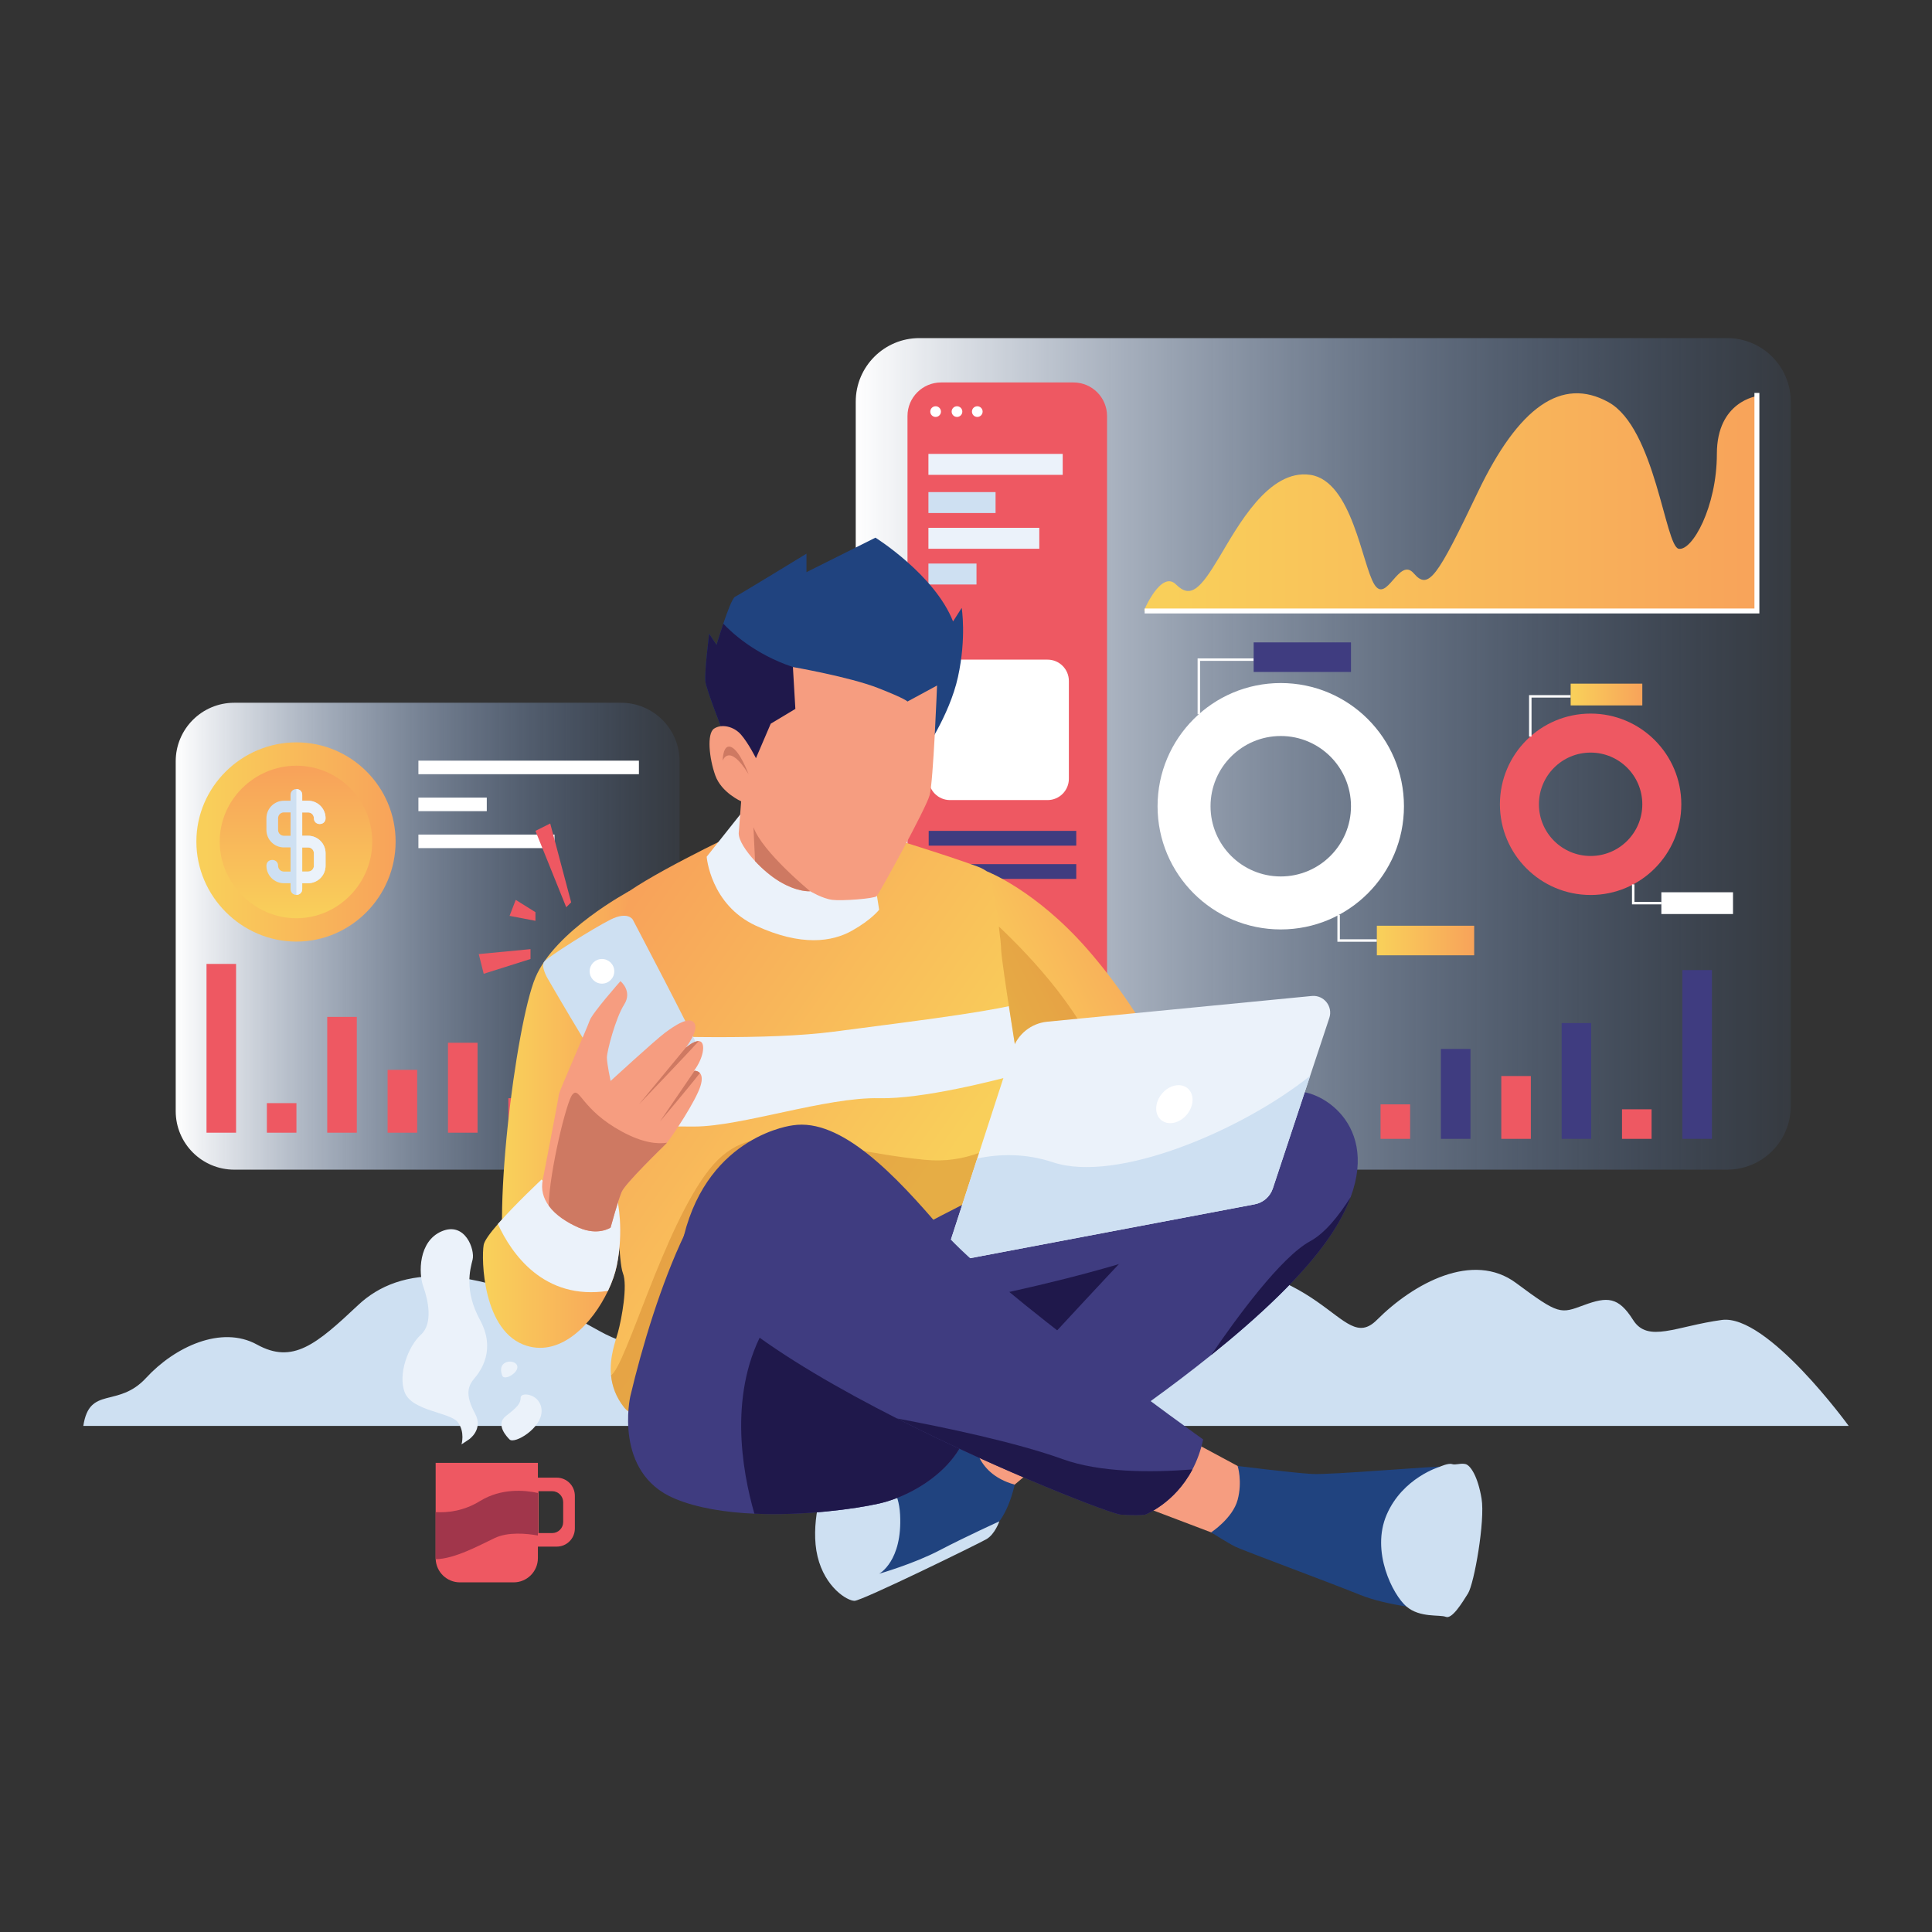 <?xml version="1.0" encoding="iso-8859-1"?>
<!-- Generator: Adobe Illustrator 24.0.0, SVG Export Plug-In . SVG Version: 6.00 Build 0)  -->
<svg version="1.1" xmlns="http://www.w3.org/2000/svg" xmlns:xlink="http://www.w3.org/1999/xlink" x="0px" y="0px"
	 viewBox="0 0 600 600" enable-background="new 0 0 600 600" xml:space="preserve">
<rect x="0" y="0" width="600" height="600" fill="#333333" stroke="none"/>
<g id="Layer_x5F_foreground">
	<path fill="#CEE0F2" d="M25.875,442.826H574.125c0,0-25.251-34.816-39.407-32.903
		c-14.156,1.913-22.955,7.269-27.546,0s-8.034-7.269-15.304-4.591
		c-7.269,2.678-7.652,3.061-21.042-6.887c-13.391-9.947-31.755,0-43.233,11.478
		c-11.478,11.478-15.686-21.042-68.101-17.599
		c-52.415,3.443-133.906,43.233-173.313,21.042s-61.979-20.277-74.987-8.034
		c-13.008,12.243-20.277,18.364-31.372,12.243s-25.633,0.765-34.433,10.33
		C36.587,437.47,27.788,430.201,25.875,442.826z"/>
</g>
<g id="Layer_x5F_data2">
	<g>
		
			<linearGradient id="SVGID_1_" gradientUnits="userSpaceOnUse" x1="54.569" y1="290.747" x2="211.048" y2="290.747">
			<stop  offset="0" style="stop-color:#FFFFFF"/>
			<stop  offset="1" style="stop-color:#537EBE;stop-opacity:0.1"/>
		</linearGradient>
		<path fill="url(#SVGID_1_)" d="M192.867,363.248H72.75c-10.041,0-18.181-8.14-18.181-18.181
			V236.427c0-10.041,8.14-18.181,18.181-18.181h120.118
			c10.041,0,18.181,8.14,18.181,18.181v108.64
			C211.048,355.108,202.908,363.248,192.867,363.248z"/>
		
			<rect x="157.868" y="341.057" transform="matrix(-1 -4.496904e-11 4.496904e-11 -1 324.918 692.827)" fill="#EE5862" width="9.182" height="10.712"/>
		
			<rect x="139.121" y="323.841" transform="matrix(-1 -4.487001e-11 4.487001e-11 -1 287.425 675.611)" fill="#EE5862" width="9.182" height="27.929"/>
		
			<rect x="120.374" y="332.258" transform="matrix(-1 -4.496904e-11 4.496904e-11 -1 249.931 684.028)" fill="#EE5862" width="9.182" height="19.512"/>
		
			<rect x="101.628" y="315.807" transform="matrix(-1 -4.477098e-11 4.477098e-11 -1 212.437 667.576)" fill="#EE5862" width="9.182" height="35.963"/>
		
			<rect x="82.881" y="342.588" transform="matrix(-1 -4.487001e-11 4.487001e-11 -1 174.944 694.358)" fill="#EE5862" width="9.182" height="9.182"/>
		
			<rect x="64.134" y="299.355" transform="matrix(-1 -4.506807e-11 4.506807e-11 -1 137.45 651.125)" fill="#EE5862" width="9.182" height="52.415"/>
		<rect x="129.939" y="236.228" fill="#FFFFFF" width="68.483" height="4.208"/>
		<rect x="129.939" y="247.706" fill="#FFFFFF" width="21.234" height="4.208"/>
		<rect x="129.939" y="259.183" fill="#FFFFFF" width="42.276" height="4.208"/>
		<g>
			
				<linearGradient id="SVGID_2_" gradientUnits="userSpaceOnUse" x1="60.988" y1="261.484" x2="122.861" y2="261.484">
				<stop  offset="0" style="stop-color:#F9CF5A"/>
				<stop  offset="0.046" style="stop-color:#F9CF5A"/>
				<stop  offset="1" style="stop-color:#F8A35A"/>
			</linearGradient>
			<path fill="url(#SVGID_2_)" d="M92.045,230.547c-17.003,0-31.057,13.813-31.057,30.816
				s14.055,31.057,31.057,31.057s30.816-14.054,30.816-31.057
				S109.048,230.547,92.045,230.547z"/>
			
				<linearGradient id="SVGID_3_" gradientUnits="userSpaceOnUse" x1="91.925" y1="286.79" x2="91.925" y2="239.418">
				<stop  offset="0" style="stop-color:#F9CF5A"/>
				<stop  offset="0.046" style="stop-color:#F9CF5A"/>
				<stop  offset="1" style="stop-color:#F8A35A"/>
			</linearGradient>
			<path fill="url(#SVGID_3_)" d="M92.045,237.798c-12.979,0-23.807,10.586-23.807,23.565
				c0,12.979,10.828,23.807,23.807,23.807s23.565-10.828,23.565-23.807
				C115.611,248.384,105.025,237.798,92.045,237.798z"/>
			<path fill="#CEE0F2" d="M95.671,259.55h-1.813v-7.251h1.813
				c1.015,0,1.813,0.797,1.813,1.813c0,2.393,3.625,2.393,3.625,0
				c0-3.009-2.429-5.438-5.438-5.438h-1.813v-1.813
				c0-1.197-0.906-1.813-1.813-1.813s-1.813,0.616-1.813,1.813v1.813h-2.054
				c-3.009,0-5.438,2.429-5.438,5.438v3.625c0,3.009,2.429,5.438,5.438,5.438h2.054
				v7.492h-2.054c-1.015,0-1.813-0.797-1.813-1.813c0-2.393-3.625-2.393-3.625,0
				c0,3.009,2.429,5.438,5.438,5.438h2.054v1.813c0,1.197,0.906,1.813,1.813,1.813
				s1.813-0.616,1.813-1.813v-1.813h1.813c3.009,0,5.438-2.429,5.438-5.438v-3.867
				C101.109,261.979,98.68,259.55,95.671,259.55z M90.233,259.55h-2.054
				c-1.015,0-1.813-0.797-1.813-1.813v-3.625c0-1.015,0.797-1.813,1.813-1.813h2.054
				V259.55z M97.484,268.855c0,1.015-0.797,1.813-1.813,1.813h-1.813v-7.492h1.813
				c1.015,0,1.813,0.797,1.813,1.813V268.855z"/>
			<path fill="#EBF2FA" d="M95.671,259.55h-1.813v-7.251h1.813
				c1.015,0,1.813,0.797,1.813,1.813c0,2.393,3.625,2.393,3.625,0
				c0-3.009-2.429-5.438-5.438-5.438h-1.813v-1.813
				c0-1.197-0.906-1.813-1.813-1.813v32.87c0.906,0,1.813-0.616,1.813-1.813
				v-1.813h1.813c3.009,0,5.438-2.429,5.438-5.438v-3.867
				C101.109,261.979,98.68,259.55,95.671,259.55z M97.484,268.855
				c0,1.015-0.797,1.813-1.813,1.813h-1.813v-7.492h1.813
				c1.015,0,1.813,0.797,1.813,1.813V268.855z"/>
		</g>
	</g>
</g>
<g id="Layer_x5F_data1">
	<g>
		
			<linearGradient id="SVGID_4_" gradientUnits="userSpaceOnUse" x1="265.758" y1="234.124" x2="556.143" y2="234.124">
			<stop  offset="0" style="stop-color:#FFFFFF"/>
			<stop  offset="1" style="stop-color:#537EBE;stop-opacity:0.1"/>
		</linearGradient>
		<path fill="url(#SVGID_4_)" d="M536.394,363.248H285.508c-10.907,0-19.75-8.842-19.75-19.75
			V124.75c0-10.907,8.842-19.75,19.75-19.75h250.886
			c10.907,0,19.75,8.842,19.75,19.75v218.749
			C556.143,354.405,547.301,363.248,536.394,363.248z"/>
		<path fill="#EE5862" d="M333.376,331.11h-41.118c-5.761,0-10.43-4.67-10.43-10.43
			V129.204c0-5.761,4.67-10.43,10.43-10.43h41.118
			c5.761,0,10.43,4.67,10.43,10.43V320.68
			C343.806,326.44,339.137,331.11,333.376,331.11z"/>
		<rect x="288.331" y="140.963" fill="#EBF2FA" width="41.702" height="6.504"/>
		<rect x="288.331" y="152.824" fill="#CEE0F2" width="20.851" height="6.504"/>
		<rect x="288.331" y="175.014" fill="#CEE0F2" width="14.929" height="6.504"/>
		<rect x="288.414" y="258.036" fill="#3F3C80" width="45.828" height="4.591"/>
		<rect x="288.414" y="268.366" fill="#3F3C80" width="45.828" height="4.591"/>
		<path fill="#FFFFFF" d="M325.327,248.471h-30.293c-3.656,0-6.62-2.964-6.62-6.62V211.475
			c0-3.656,2.964-6.62,6.62-6.62h30.293c3.656,0,6.62,2.964,6.62,6.62
			v30.376C331.946,245.507,328.983,248.471,325.327,248.471z"/>
		<rect x="288.331" y="163.919" fill="#EBF2FA" width="34.433" height="6.504"/>
		<circle fill="#FFFFFF" cx="290.564" cy="127.827" r="1.659"/>
		<circle fill="#FFFFFF" cx="297.201" cy="127.827" r="1.659"/>
		<circle fill="#FFFFFF" cx="303.506" cy="127.827" r="1.659"/>
		
			<linearGradient id="SVGID_5_" gradientUnits="userSpaceOnUse" x1="355.284" y1="155.843" x2="545.813" y2="155.843">
			<stop  offset="0" style="stop-color:#F9CF5A"/>
			<stop  offset="0.046" style="stop-color:#F9CF5A"/>
			<stop  offset="1" style="stop-color:#F8A35A"/>
		</linearGradient>
		<path fill="url(#SVGID_5_)" d="M355.284,189.552h190.529v-66.57c0,0-12.625,1.53-12.625,17.982
			s-7.652,30.225-11.86,29.459c-4.208-0.765-7.269-37.494-21.808-45.528
			c-14.538-8.034-27.929,1.53-40.554,27.929
			c-12.625,26.399-15.304,30.607-19.895,25.251s-8.417,9.565-12.243,3.443
			c-3.826-6.121-6.887-32.137-19.895-34.05
			c-13.008-1.913-22.573,16.069-28.312,25.633s-8.8,13.008-13.391,8.417
			C360.64,176.927,355.284,189.552,355.284,189.552z"/>
		<path fill="#FFFFFF" d="M397.751,212.125c-21.13,0-38.259,17.128-38.259,38.259
			c0,21.13,17.129,38.259,38.259,38.259s38.259-17.129,38.259-38.259
			C436.01,229.253,418.882,212.125,397.751,212.125z M397.751,272.191
			c-12.044,0-21.808-9.764-21.808-21.808c0-12.044,9.764-21.808,21.808-21.808
			s21.808,9.764,21.808,21.808C419.559,262.428,409.795,272.191,397.751,272.191z"/>
		<polygon fill="#FFFFFF" points="372.69,221.814 371.925,221.814 371.925,204.473 
			389.335,204.473 389.335,205.238 372.69,205.238 		"/>
		<polygon fill="#FFFFFF" points="427.593,292.469 415.339,292.469 415.339,284.166 416.104,284.166 
			416.104,291.703 427.593,291.703 		"/>
		<rect x="389.335" y="199.499" fill="#3F3C80" width="30.225" height="9.182"/>
		
			<linearGradient id="SVGID_6_" gradientUnits="userSpaceOnUse" x1="427.593" y1="292.086" x2="457.818" y2="292.086">
			<stop  offset="0" style="stop-color:#F9CF5A"/>
			<stop  offset="0.046" style="stop-color:#F9CF5A"/>
			<stop  offset="1" style="stop-color:#F8A35A"/>
		</linearGradient>
		<rect x="427.593" y="287.495" fill="url(#SVGID_6_)" width="30.225" height="9.182"/>
		<path fill="#EE5862" d="M493.979,221.611c-15.557,0-28.167,12.61-28.167,28.167
			c0,15.557,12.61,28.167,28.167,28.167c15.557,0,28.167-12.61,28.167-28.167
			C522.146,234.222,509.536,221.611,493.979,221.611z M493.979,265.833
			c-8.867,0-16.055-7.188-16.055-16.055c0-8.867,7.188-16.055,16.055-16.055
			c8.867,0,16.055,7.188,16.055,16.055
			C510.035,258.645,502.846,265.833,493.979,265.833z"/>
		<polygon fill="#FFFFFF" points="475.63,228.745 474.864,228.745 474.864,215.877 
			487.783,215.877 487.783,216.642 475.63,216.642 		"/>
		<polygon fill="#FFFFFF" points="515.95,280.863 506.827,280.863 506.827,274.649 
			507.592,274.649 507.592,280.098 515.95,280.098 		"/>
		
			<linearGradient id="SVGID_7_" gradientUnits="userSpaceOnUse" x1="487.783" y1="215.696" x2="510.035" y2="215.696">
			<stop  offset="0" style="stop-color:#F9CF5A"/>
			<stop  offset="0.046" style="stop-color:#F9CF5A"/>
			<stop  offset="1" style="stop-color:#F8A35A"/>
		</linearGradient>
		<rect x="487.783" y="212.316" fill="url(#SVGID_7_)" width="22.252" height="6.76"/>
		<rect x="515.95" y="277.1" fill="#FFFFFF" width="22.252" height="6.76"/>
		<rect x="428.741" y="342.97" fill="#EE5862" width="9.182" height="10.712"/>
		<rect x="447.488" y="325.754" fill="#3F3C80" width="9.182" height="27.929"/>
		<rect x="466.235" y="334.171" fill="#EE5862" width="9.182" height="19.512"/>
		<rect x="484.982" y="317.72" fill="#3F3C80" width="9.182" height="35.963"/>
		<rect x="503.729" y="344.501" fill="#EE5862" width="9.182" height="9.182"/>
		<rect x="522.476" y="301.268" fill="#3F3C80" width="9.182" height="52.415"/>
		<polygon fill="#FFFFFF" points="546.387,190.509 355.475,190.509 355.475,188.978 
			544.857,188.978 544.857,122.025 546.387,122.025 		"/>
	</g>
</g>
<g id="Layer_x5F_character_1">
	<g id="layer_x5F_body_2_">
		
			<linearGradient id="SVGID_8_" gradientUnits="userSpaceOnUse" x1="287.582" y1="380.483" x2="179.524" y2="304.004">
			<stop  offset="0" style="stop-color:#F9CF5A"/>
			<stop  offset="0.046" style="stop-color:#F9CF5A"/>
			<stop  offset="1" style="stop-color:#F8A35A"/>
		</linearGradient>
		<path fill="url(#SVGID_8_)" d="M292.922,423.314c-38.641,22.955-91.821,22.955-99.091,13.773
			c-2.632-3.325-3.757-6.749-4.071-9.966c-0.551-5.666,1.427-10.686,2.158-13.371
			c1.148-4.208,3.061-14.538,1.53-18.364c-1.301-3.252-1.496-19.214-4.109-45.773
			c-0.459-4.694-0.999-9.718-1.63-15.059c-0.578-4.878-1.044-9.331-1.408-13.402
			c-2.28-25.622-0.325-36.078,5.616-41.691
			c6.887-6.504,36.729-20.66,36.729-20.66c8.034-5.739,43.233,0,43.233,0
			s21.425,6.504,31.755,10.33c10.33,3.826,9.947,17.599,9.947,29.842
			c0,2.196,0.578,6.86,1.305,13.169c0.673,5.88,1.481,13.192,2.066,21.268
			c0.375,5.18,0.662,10.678,0.765,16.314
			C318.246,378.452,314.041,410.769,292.922,423.314z"/>
		<path opacity="0.42" fill="#CB8029" d="M292.922,423.314
			c-38.641,22.955-91.821,22.955-99.091,13.773c-2.632-3.325-3.757-6.749-4.071-9.966
			c0-0.004,0.004-0.004,0.004-0.004c4.729-3.084,16.31-45.888,30.466-63.869
			c14.156-17.982,32.52-6.504,66.953-3.061
			c12.537,1.255,22.691-3.681,30.534-10.464
			C318.246,378.452,314.041,410.769,292.922,423.314z"/>
		<path fill="#EBF2FA" d="M316.953,333.409c-7.82,2.135-30.473,7.962-43.925,7.648
			c-16.451-0.383-42.85,8.8-57.388,8.8c-8.643,0-19.175-0.134-26.299-0.245
			c-0.459-4.694-0.999-9.718-1.63-15.059c-0.578-4.878-1.044-9.331-1.408-13.402
			c18.85,0.88,52.472,1.89,72.569-0.754
			c20.916-2.751,43.814-5.505,56.015-8.256
			C315.56,318.022,316.367,325.333,316.953,333.409z"/>
	</g>
	<g id="layer_x5F_left_hand_2_">
		
			<linearGradient id="SVGID_9_" gradientUnits="userSpaceOnUse" x1="155.899" y1="341.064" x2="195.629" y2="341.064">
			<stop  offset="0" style="stop-color:#F9CF5A"/>
			<stop  offset="0.046" style="stop-color:#F9CF5A"/>
			<stop  offset="1" style="stop-color:#F8A35A"/>
		</linearGradient>
		<path fill="url(#SVGID_9_)" d="M195.344,276.795c0,0-22.937,12.23-29.059,26.769
			c-6.121,14.538-14.156,78.431-8.417,93.352
			c5.739,14.921,31.841,11.06,33.711-20.103
			c1.87-31.164-1.956-77.457-0.808-84.726S196.856,278.721,195.344,276.795z"/>
		
			<linearGradient id="SVGID_10_" gradientUnits="userSpaceOnUse" x1="149.986" y1="392.446" x2="192.624" y2="392.446">
			<stop  offset="0" style="stop-color:#F9CF5A"/>
			<stop  offset="0.046" style="stop-color:#F9CF5A"/>
			<stop  offset="1" style="stop-color:#F8A35A"/>
		</linearGradient>
		<path fill="url(#SVGID_10_)" d="M191.536,393.09c-0.494,2.38-1.423,5.077-2.724,7.801
			c-4.748,9.986-14.385,20.373-25.205,17.067
			c-13.773-4.208-14.156-27.164-13.391-31.372c0.237-1.297,2.032-3.719,4.407-6.45
			c5.329-6.133,13.574-13.827,13.574-13.827
			c1.913,2.678,23.583,6.615,23.583,6.615S193.832,381.994,191.536,393.09z"/>
		<path fill="#EBF2FA" d="M191.536,393.09c-0.494,2.38-1.423,5.077-2.724,7.801
			c-19.937,3.053-29.987-11.589-34.188-20.755
			c5.329-6.133,13.574-13.827,13.574-13.827
			c1.913,2.678,23.583,6.615,23.583,6.615S193.832,381.994,191.536,393.09z"/>
		<path fill="#CEE0F2" d="M170.111,303.946c0,0,21.425,37.111,25.633,40.554
			s11.095-4.974,13.773-6.121c2.678-1.148,9.182-8.034,7.652-12.243
			c-1.53-4.208-20.66-40.554-20.66-40.554s-1.53-2.678-6.887,0
			c-5.356,2.678-19.387,11.542-20.597,13.04S170.111,303.946,170.111,303.946z"/>
		<circle fill="#FFFFFF" cx="186.945" cy="301.651" r="3.826"/>
		<path fill="#F69D80" d="M217.357,333.245c0.559,0.627,0.868,1.798,0.195,3.987
			c-1.435,4.664-8.585,15.38-10.422,17.645c-0.119,0.153-0.218,0.264-0.291,0.337
			c-1.148,1.148-12.625,12.243-13.773,14.921
			c-1.148,2.678-3.443,11.095-3.443,11.095s-3.826,2.678-9.947,0
			c-3.493-1.53-7.109-3.803-9.282-6.825c-1.645-2.273-2.472-4.974-1.813-8.096
			c0,0,4.974-25.633,4.974-26.399c0-0.765,8.8-20.66,9.565-22.955
			c0.765-2.296,9.565-12.243,9.565-12.243s3.826,3.061,1.148,7.269
			c-2.678,4.208-5.356,14.538-5.356,16.451c0,1.913,1.148,7.269,1.148,7.269
			s13.773-12.625,16.834-14.921s7.652-5.356,9.182-3.061
			c1.496,2.246-2.491,7.411-2.67,7.644h0.004
			c0.008-0.004,0.015-0.011,0.027-0.019c0.149-0.134,0.78-0.658,1.561-1.14
			c0.777-0.482,1.703-0.918,2.449-0.88c0.195,0.008,0.379,0.05,0.543,0.134
			c1.53,0.765,0.934,5.138-2.02,9.071c0,0,0.107-0.008,0.272,0.004c0,0,0,0,0.004,0
			C216.182,332.56,216.863,332.69,217.357,333.245z"/>
		<path fill="#CE7962" d="M217.009,323.324c-3.306,3.7-18.077,19.114-18.575,19.634
			l14.527-17.588c0,0,0.004-0.004,0.008-0.008h0.004
			c0.008-0.004,0.015-0.011,0.027-0.019c0.157-0.119,0.796-0.593,1.561-1.14
			C215.337,323.722,216.263,323.286,217.009,323.324z"/>
		<path fill="#CE7962" d="M217.357,333.245c-3.061,4.002-12.094,14.684-12.423,15.07
			l10.705-15.675c0,0,0.061-0.042,0.165-0.107c0,0,0,0,0.004,0
			C216.182,332.56,216.863,332.69,217.357,333.245z"/>
		<path fill="#CE7962" d="M207.13,354.877c-0.119,0.153-0.218,0.264-0.291,0.337
			c-1.148,1.148-12.625,12.243-13.773,14.921
			c-1.148,2.678-3.443,11.095-3.443,11.095s-3.826,2.678-9.947,0
			c-3.493-1.53-7.109-3.803-9.282-6.825c0.249-10.548,5.528-32.348,7.369-34.494
			c2.296-2.678,2.678,4.591,15.304,11.478
			C199.632,354.968,204.23,355.343,207.13,354.877z"/>
		<polygon fill="#EE5862" points="175.85,281.756 166.285,258.036 170.876,255.74 177.38,280.226 		
			"/>
		<polygon fill="#EE5862" points="166.285,283.286 160.164,279.461 158.251,284.434 166.285,285.965 
					"/>
		<polygon fill="#EE5862" points="164.755,294.764 148.686,296.295 150.216,302.416 164.755,297.825 
					"/>
	</g>
	<g id="layer_x5F_right_hand_2_">
		
			<linearGradient id="SVGID_11_" gradientUnits="userSpaceOnUse" x1="311.539" y1="330.246" x2="366.251" y2="302.992">
			<stop  offset="0" style="stop-color:#F9CF5A"/>
			<stop  offset="0.046" style="stop-color:#F9CF5A"/>
			<stop  offset="1" style="stop-color:#F8A35A"/>
		</linearGradient>
		<path fill="url(#SVGID_11_)" d="M362.553,366.308c-4.438,4.438-10.02,3.895-15.736,0.838
			c-14.489-7.759-29.865-31.675-29.865-31.675s-6.049-37.264-6.049-40.707
			c0-1.09-0.275-3.799-0.704-7.028c-0.926-6.978-2.575-16.39-3.73-17.136
			c0,0,15.147,5.8,31.215,24.164C353.754,313.128,378.239,350.622,362.553,366.308z"/>
		<path opacity="0.42" fill="#CB8029" d="M346.817,367.146
			c-14.489-7.759-29.865-31.675-29.865-31.675s-6.049-37.264-6.049-40.707
			c0-1.09-0.275-3.799-0.704-7.028c9.569,9.014,28.078,28.327,32.841,46.817
			C346.316,347.263,346.97,358.813,346.817,367.146z"/>
	</g>
	<g id="layer_x5F_rght_leg_2_">
		<path fill="#3F3C80" d="M378.239,377.403c-1.882,1.771-4.955,4.503-8.845,7.889
			c-23.828,20.721-78.385,65.951-78.385,65.951
			c-28.071-14.206-34.376-28.468-32.669-39.965
			c2.146-14.515,17.063-24.62,17.063-24.62s68.403-39.097,96.715-38.332
			C400.43,349.092,391.63,364.778,378.239,377.403z"/>
		<path fill="#1F184B" d="M369.394,385.292c-23.828,20.721-78.385,65.951-78.385,65.951
			c-28.071-14.206-34.376-28.468-32.669-39.965
			C277.125,408.538,331.227,399.815,369.394,385.292z"/>
		<path fill="#3F3C80" d="M419.49,371.695c-1.377,3.746-3.466,7.812-6.435,12.212
			c-8.088,11.99-22.217,25.098-36.916,36.916
			c-25.637,20.614-52.992,37.306-52.992,37.306s-18.747-10.712-13.008-25.251
			c0,0,82.876-90.662,90.601-93.539C407.431,336.849,428.424,347.428,419.49,371.695z"/>
		<path fill="#F69D80" d="M310.609,434.938l-10.417,14.392c0,0,5.739,10.33,8.8,11.86
			c3.061,1.53,4.591,1.148,4.591,1.148l16.451-13.773L310.609,434.938z"/>
		<path fill="#20437F" d="M315.112,461.057c0,0-2.296,11.611-8.417,14.672
			c-6.121,3.061-31.372,14.921-35.581,17.217c-4.208,2.296-9.182,3.061-14.156-6.887
			c-4.974-9.947-0.383-29.077,4.591-30.607c4.974-1.53,22.573-0.383,24.868-1.53
			s16.081-7.78,16.081-7.78S302.104,457.48,315.112,461.057z"/>
		<path fill="#CEE0F2" d="M266.276,454.784c0,0,12.49,1.05,13.255,15.589
			c0.765,14.538-6.504,18.364-6.504,18.364s10.712-3.061,18.747-7.269
			c8.034-4.208,18.576-8.995,18.576-8.995s-1.36,4.021-4.038,5.552
			c-2.678,1.53-38.641,19.129-40.937,19.129s-9.182-4.208-11.478-13.773
			c-2.296-9.565,1.148-21.808,3.443-25.251
			C259.637,454.686,262.586,453.733,266.276,454.784z"/>
		<path fill="#1F184B" d="M419.49,371.695c-1.377,3.746-3.466,7.812-6.435,12.212
			c-8.088,11.99-22.217,25.098-36.916,36.916
			c7.812-11.466,21.632-30.412,30.795-35.386
			C411.421,383.001,415.737,377.686,419.49,371.695z"/>
	</g>
	<g id="layer_x5F_laptop_2_">
		<path fill="#EBF2FA" d="M412.833,316.132l-5.961,17.986l-11.585,34.969
			c-0.842,2.537-2.988,4.419-5.616,4.916l-96.749,18.322l10.571-32.551
			l10.984-33.825c1.546-4.767,5.773-8.161,10.758-8.647l82.153-7.992
			C411.134,308.947,414.019,312.558,412.833,316.132z"/>
		
			<ellipse transform="matrix(0.638 -0.77 0.77 0.638 -132.218 404.849)" fill="#FFFFFF" cx="364.757" cy="343.139" rx="6.416" ry="5.051"/>
		<path fill="#CEE0F2" d="M406.872,334.117l-11.585,34.969
			c-0.842,2.537-2.988,4.419-5.616,4.916l-96.749,18.322l10.571-32.551
			c6.929-1.446,15.017-1.641,23.479,1.178
			C346.844,367.575,385.696,351.058,406.872,334.117z"/>
	</g>
	<g id="layer_x5F_left_leg_2_">
		<path fill="#F69D80" d="M354.519,467.694l33.285,12.625c0,0,7.652-2.296,6.504-12.625
			s-5.356-9.947-5.356-9.947l-19.895-10.712L354.519,467.694z"/>
		<path fill="#3F3C80" d="M273.027,466.929c-7.51,1.695-23.307,3.853-38.745,3.164
			c-8.937-0.394-17.748-1.748-24.765-4.694
			c-19.129-8.034-13.773-31.755-13.773-31.755
			c7.269-30.607,23.338-78.431,43.998-77.283
			c10.276,0.57,25.19,15.812,37.769,33.155
			c12.721,17.523,23.059,37.195,23.828,46.041
			C302.869,453.156,284.888,464.251,273.027,466.929z"/>
		<path fill="#1F184B" d="M273.027,466.929c-7.51,1.695-23.307,3.853-38.745,3.164
			c-3.91-13.567-8.21-38.14,3.547-58.257
			c10.066-17.22,27.191-21.632,39.682-22.32
			c12.721,17.523,23.059,37.195,23.828,46.041
			C302.869,453.156,284.888,464.251,273.027,466.929z"/>
		<path fill="#3F3C80" d="M373.648,447.035c-0.765,3.589-1.936,6.672-3.329,9.312
			c-5.582,10.594-14.653,14.026-14.653,14.026s-1.913,0.383-7.652,0
			c-2.774-0.184-36.373-13.058-69.474-29.865
			c-35.389-17.97-70.209-40.44-66.157-56.704
			c7.843-31.472,33.863-34.33,33.863-34.33
			c14.921-2.296,31.755,15.304,46.676,32.903
			C307.843,399.976,373.648,447.035,373.648,447.035z"/>
		<path fill="#1F184B" d="M370.32,456.347c-5.582,10.594-14.653,14.026-14.653,14.026
			s-1.913,0.383-7.652,0c-2.774-0.184-36.373-13.058-69.474-29.865
			c14.718,2.758,36.962,7.407,51.493,12.648
			C341.58,457.319,357.342,457.365,370.32,456.347z"/>
		<path fill="#20437F" d="M376.128,475.891c0,0,6.703-4.371,8.233-10.109
			c1.53-5.739,0-10.507,0-10.507s16.834,2.09,22.955,2.472
			c6.121,0.383,39.789-2.678,42.467-2.296c2.678,0.383,6.121,3.826,6.121,14.156
			c0,10.33-8.034,29.077-9.565,29.842c-1.53,0.765-15.686-0.765-24.103-4.208
			s-36.346-13.773-38.641-14.921S376.128,475.891,376.128,475.891z"/>
		<path fill="#CEE0F2" d="M447.107,455.525c0,0-11.479,3.37-16.453,14.847
			c-4.974,11.478,1.914,24.935,6.122,28.536
			c4.208,3.601,10.329,2.454,12.242,3.219c1.913,0.765,4.974-4.208,6.887-7.269
			s5.356-22.573,4.208-29.459s-3.443-10.33-4.974-10.712
			c-1.53-0.383-3.061,0.383-4.208,0S447.107,455.525,447.107,455.525z"/>
	</g>
	<g id="layer_x5F_head_2_">
		<path fill="#EBF2FA" d="M229.86,252.978l-10.395,13.092c0,0,1.148,14.921,15.304,21.425
			c14.156,6.504,23.721,4.974,29.842,1.53c6.121-3.443,8.417-6.504,8.417-6.504
			l-1.148-7.269c0,0-17.599-6.887-24.103-14.156
			C241.273,253.827,229.86,252.978,229.86,252.978z"/>
		<path fill="#20437F" d="M297.513,210.212c-2.678,12.243-11.095,24.103-11.095,24.103
			s-12.618,3.206-25.538,5.746c-11.933,2.345-24.122,4.124-26.877,2.288
			c-5.739-3.826-9.565-15.304-9.565-15.304s-4.974-12.625-5.356-15.304
			c-0.383-2.678,1.148-14.921,1.148-14.921l2.296,3.443
			c0,0,0.941-3.168,2.097-6.584c1.286-3.811,2.835-7.935,3.642-8.337
			c1.53-0.765,22.19-13.391,22.19-13.391v5.739l21.425-10.712
			c0,0,18.364,11.478,24.103,26.016l2.678-4.208
			C298.661,188.787,300.191,197.969,297.513,210.212z"/>
		<path fill="#1F184B" d="M260.88,240.062c-11.933,2.345-24.122,4.124-26.877,2.288
			c-5.739-3.826-9.565-15.304-9.565-15.304s-4.974-12.625-5.356-15.304
			c-0.383-2.678,1.148-14.921,1.148-14.921l2.296,3.443
			c0,0,0.941-3.168,2.097-6.584c2.468,2.636,9.741,9.511,21.624,13.471
			C257.173,210.794,260.096,230.022,260.88,240.062z"/>
		<path fill="#F69D80" d="M291.009,212.89c0,0-1.148,29.842-2.296,34.05
			c-1.148,4.208-15.686,30.607-16.451,31.372
			c-0.765,0.765-10.712,1.53-13.773,1.148c-3.061-0.383-6.887-2.678-6.887-2.678
			s-3.826,0.383-9.565-3.061c-2.521-1.511-5.264-3.837-7.545-6.294
			c-2.915-3.133-5.081-6.481-5.081-8.627l0.765-9.947c0,0-6.121-2.678-8.034-8.034
			c-1.913-5.356-2.678-13.008-0.383-14.538c2.296-1.53,6.121-0.765,8.417,1.913
			c2.296,2.678,4.591,7.269,4.591,7.269l4.591-10.712l7.652-4.591l-0.765-13.008
			c0,0,17.599,3.061,26.399,6.504c8.8,3.443,9.182,4.208,9.182,4.208
			L291.009,212.89z"/>
		<path fill="#CE7962" d="M232.473,240.437c0,0-2.678-7.269-5.356-8.417
			s-2.678,4.208-2.678,4.208S226.352,230.489,232.473,240.437z"/>
		<path fill="#CE7962" d="M251.602,276.782c0,0-3.826,0.383-9.565-3.061
			c-2.521-1.511-5.264-3.837-7.545-6.294c-0.268-5.173-0.49-10.54-0.49-10.54
			C236.682,264.54,251.602,276.782,251.602,276.782z"/>
	</g>
</g>
<g id="Layer_x5F_coffee">
	<g>
		<path fill="#EE5862" d="M167.05,454.304v29.57c0,4.166-3.374,7.541-7.541,7.541h-16.673
			c-4.048,0-7.35-3.187-7.529-7.189c-0.008-0.119-0.011-0.233-0.011-0.352v-29.57
			H167.05z"/>
		<path fill="#EE5862" d="M172.885,458.895h-6.982v21.425h6.982
			c3.118,0,5.643-2.525,5.643-5.643v-10.139
			C178.528,461.42,176.003,458.895,172.885,458.895z M174.901,472.683
			c0,1.894-1.534,3.428-3.428,3.428h-4.239v-13.008h4.239
			c1.894,0,3.428,1.534,3.428,3.428V472.683z"/>
		<path fill="#A1364B" d="M167.05,463.65v13.215c-3.593-0.643-9.262-1.167-13.391,0.777
			c-4.629,2.177-12.354,6.485-18.353,6.584c-0.008-0.119-0.011-0.233-0.011-0.352
			v-14.278c3.707,0.226,8.692-0.302,13.773-3.432
			C155.649,462.116,162.895,462.751,167.05,463.65z"/>
		<path fill="#EBF2FA" d="M145.625,447.035c0,0,4.591-3.061,1.913-8.034
			c-2.678-4.974-2.678-8.034-0.383-10.712s6.887-9.182,1.913-18.364
			c-4.974-9.182-3.061-15.686-2.296-18.747c0.765-3.061-2.296-11.86-9.565-8.8
			c-7.269,3.061-7.269,13.008-5.739,17.216c1.53,4.208,3.061,11.478-0.765,14.921
			c-3.826,3.443-7.269,12.243-4.974,17.982s14.156,6.121,16.451,9.182
			s1.148,6.887,1.148,6.887L145.625,447.035z"/>
		<path fill="#EBF2FA" d="M155.955,427.14c0,0-1.148-2.678,0.765-3.826s4.591,0,3.826,1.913
			C159.781,427.14,156.338,428.67,155.955,427.14z"/>
		<path fill="#EBF2FA" d="M158.251,447.035c-0.605-0.605-4.591-4.591-1.148-7.269
			c3.443-2.678,4.591-3.826,4.591-5.739c0-1.913,6.504-1.148,6.504,4.208
			C168.198,443.591,159.781,448.565,158.251,447.035z"/>
	</g>
</g>
</svg>
